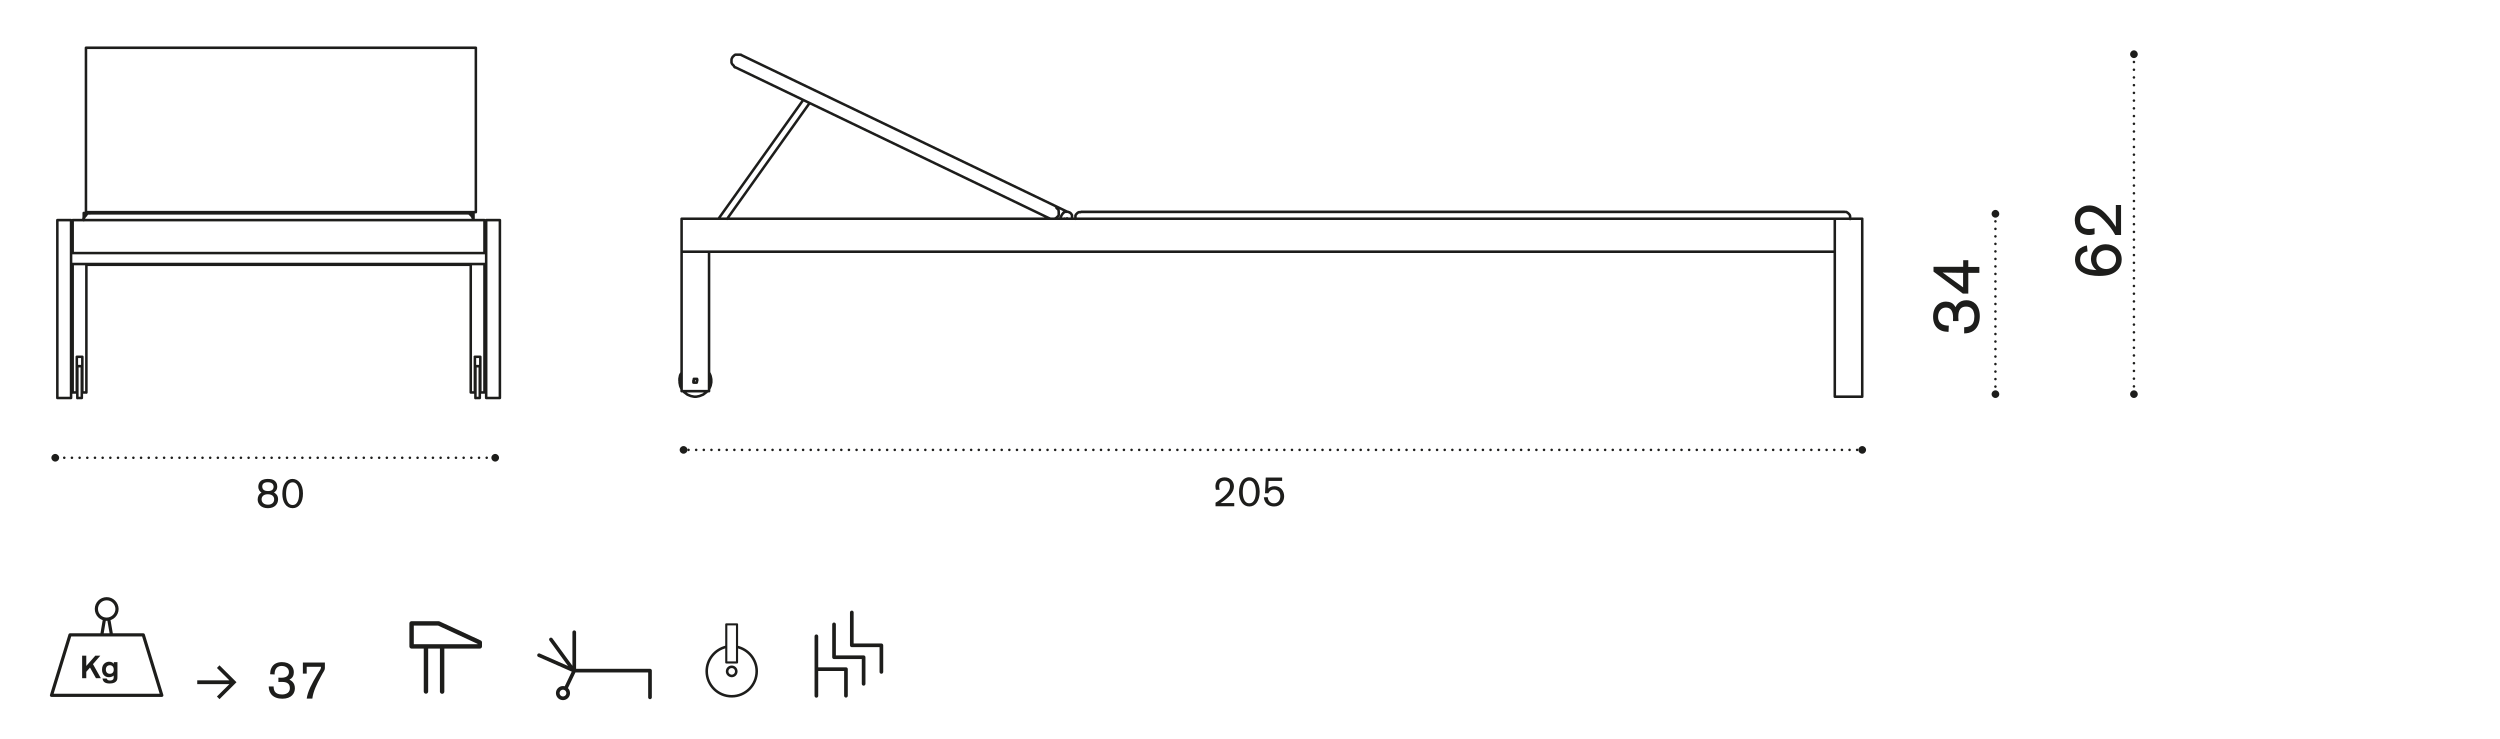<?xml version="1.0" encoding="utf-8"?>
<!-- Generator: Adobe Illustrator 25.3.1, SVG Export Plug-In . SVG Version: 6.00 Build 0)  -->
<svg version="1.1" id="Livello_1" xmlns="http://www.w3.org/2000/svg" xmlns:xlink="http://www.w3.org/1999/xlink" x="0px" y="0px"
	 width="235px" height="69.46px" viewBox="0 0 235 69.46" style="enable-background:new 0 0 235 69.46;" xml:space="preserve">
<style type="text/css">
	.st0{fill:none;stroke:#1D1D1B;stroke-width:0.243;stroke-miterlimit:10;}
	.st1{fill:none;stroke:#1D1D1B;stroke-width:0.2;stroke-linecap:round;stroke-linejoin:round;stroke-miterlimit:10;}
	.st2{fill:none;stroke:#1D1D1B;stroke-width:0.346;stroke-linecap:round;stroke-linejoin:round;}
	.st3{fill:none;}
	.st4{fill:none;stroke:#1D1D1B;stroke-width:0.24;stroke-linecap:round;stroke-linejoin:round;stroke-dasharray:0,0.722;}
	.st5{fill:none;stroke:#1D1D1B;stroke-width:0.24;stroke-linecap:round;stroke-linejoin:round;}
	.st6{fill:#1D1D1B;}
	.st7{fill:none;stroke:#1D1D1B;stroke-width:0.24;stroke-linecap:round;stroke-linejoin:round;stroke-dasharray:0,0.718;}
	.st8{fill:none;stroke:#1D1D1B;stroke-width:0.24;stroke-linecap:round;stroke-linejoin:round;stroke-miterlimit:10;}
	.st9{fill:none;stroke:#1D1D1B;stroke-width:0.24;stroke-linecap:round;stroke-linejoin:round;stroke-dasharray:0,0.706;}
	.st10{fill:none;stroke:#1D1D1B;stroke-width:0.24;stroke-linecap:round;stroke-linejoin:round;stroke-dasharray:0,0.726;}
	.st11{fill:none;stroke:#1D1D1B;stroke-width:0.416;stroke-linecap:round;stroke-linejoin:round;}
	.st12{fill:none;stroke:#1D1D1B;stroke-width:0.3;stroke-linecap:round;stroke-linejoin:round;}
</style>
<g>
	<path class="st0" d="M69.25,60.8c1.07,0.22,1.88,1.17,1.88,2.3c0,1.3-1.05,2.35-2.35,2.35c-1.3,0-2.35-1.05-2.35-2.35   c0-1.12,0.79-2.06,1.84-2.3"/>
</g>
<rect x="68.27" y="58.69" class="st1" width="1.01" height="3.58"/>
<g>
	<path class="st0" d="M68.35,63.11c0-0.24,0.19-0.43,0.43-0.43c0.24,0,0.43,0.19,0.43,0.43c0,0.24-0.19,0.43-0.43,0.43   C68.54,63.53,68.35,63.34,68.35,63.11z"/>
</g>
<path class="st2" d="M76.74,62.91v2.5 M76.74,59.81v3.09h2.78v2.5 M78.4,58.69v3.09h2.78v2.5 M80.07,57.57v3.09h2.78v2.5"/>
<polygon class="st3" points="16.22,19.95 7.69,20.11 7.69,20.64 5.39,20.64 5.38,37.36 6.73,37.36 6.73,36.9 7.24,36.9 7.24,37.42   7.74,37.42 7.74,36.9 8.14,36.9 8.14,24.9 44.26,24.9 44.26,36.95 44.72,36.95 44.72,37.38 45.14,37.38 45.14,36.92 45.7,36.92   45.7,37.38 46.98,37.38 46.98,20.67 44.49,20.67 44.49,19.95 "/>
<line class="st4" x1="6.04" y1="43.03" x2="46.09" y2="43.03"/>
<path class="st5" d="M46.45,43.03L46.45,43.03 M5.31,43.03L5.31,43.03"/>
<g>
	<path class="st6" d="M46.19,43.03c0-0.2,0.16-0.36,0.36-0.36c0.2,0,0.36,0.16,0.36,0.36c0,0.2-0.16,0.36-0.36,0.36   C46.35,43.39,46.19,43.23,46.19,43.03"/>
	<path class="st6" d="M4.83,43.03c0-0.2,0.16-0.36,0.36-0.36c0.2,0,0.37,0.16,0.37,0.36c0,0.2-0.16,0.36-0.37,0.36   C5,43.39,4.83,43.23,4.83,43.03"/>
</g>
<g>
	<path class="st6" d="M26.14,46.93c0,0.44-0.31,0.84-0.96,0.84c-0.66,0-0.96-0.41-0.96-0.82c0-0.13,0.03-0.25,0.08-0.36   c0.08-0.16,0.18-0.22,0.28-0.29c-0.14-0.09-0.3-0.24-0.3-0.56c0-0.21,0.08-0.41,0.24-0.54c0.22-0.17,0.53-0.18,0.66-0.18   c0.14,0,0.27,0.01,0.38,0.04c0.39,0.12,0.5,0.42,0.5,0.67c0,0.38-0.23,0.52-0.31,0.56C25.88,46.37,26.14,46.52,26.14,46.93z    M25.17,46.46c-0.42,0-0.58,0.24-0.58,0.48c0,0.32,0.26,0.5,0.6,0.5c0.36,0,0.59-0.2,0.58-0.51   C25.77,46.63,25.54,46.46,25.17,46.46z M25.17,45.33c-0.36,0-0.52,0.17-0.52,0.4c0,0.14,0.06,0.26,0.14,0.32   c0.12,0.1,0.3,0.11,0.4,0.11c0.2,0,0.32-0.05,0.39-0.1c0.08-0.06,0.14-0.17,0.14-0.32C25.7,45.38,25.36,45.33,25.17,45.33z"/>
	<path class="st6" d="M27.51,47.77c-0.61,0-0.97-0.57-0.97-1.35c0-0.8,0.35-1.4,0.96-1.4c0.52,0,0.98,0.46,0.98,1.37   C28.48,47.2,28.12,47.77,27.51,47.77z M27.51,45.34c-0.1,0-0.32,0.02-0.47,0.29c-0.13,0.23-0.15,0.59-0.15,0.78   c0,0.25,0.03,0.54,0.15,0.76c0.05,0.1,0.18,0.3,0.47,0.3c0.57,0,0.61-0.82,0.61-1.06C28.13,45.93,27.99,45.34,27.51,45.34z"/>
</g>
<line class="st7" x1="65.44" y1="42.29" x2="174.21" y2="42.29"/>
<path class="st5" d="M174.57,42.29L174.57,42.29 M64.72,42.29L64.72,42.29"/>
<g>
	<path class="st6" d="M63.89,42.29c0-0.2,0.16-0.36,0.36-0.36c0.2,0,0.37,0.16,0.37,0.36c0,0.2-0.17,0.36-0.37,0.36   C64.05,42.65,63.89,42.49,63.89,42.29"/>
	<path class="st6" d="M174.69,42.29c0-0.2,0.16-0.36,0.36-0.36c0.2,0,0.36,0.16,0.36,0.36c0,0.2-0.16,0.36-0.36,0.36   C174.85,42.65,174.69,42.49,174.69,42.29"/>
</g>
<g>
	<path class="st6" d="M116.02,47.28v0.31h-1.76v-0.34c0.32-0.16,0.6-0.4,0.86-0.64c0.27-0.25,0.5-0.54,0.5-0.9   c0-0.32-0.19-0.52-0.51-0.52c-0.31,0-0.51,0.17-0.51,0.53c0,0.13,0.03,0.24,0.05,0.32h-0.35c-0.02-0.08-0.05-0.16-0.05-0.32   c0-0.13,0.02-0.41,0.23-0.62c0.14-0.13,0.36-0.23,0.64-0.23c0.56,0,0.87,0.41,0.87,0.85c0,0.56-0.47,0.96-0.7,1.16   c-0.2,0.17-0.24,0.19-0.56,0.41H116.02z"/>
	<path class="st6" d="M117.44,47.61c-0.61,0-0.97-0.57-0.97-1.35c0-0.8,0.35-1.4,0.96-1.4c0.52,0,0.98,0.46,0.98,1.37   C118.41,47.04,118.04,47.61,117.44,47.61z M117.44,45.18c-0.1,0-0.32,0.02-0.47,0.29c-0.13,0.23-0.15,0.59-0.15,0.78   c0,0.25,0.03,0.54,0.15,0.76c0.05,0.1,0.18,0.3,0.47,0.3c0.57,0,0.61-0.82,0.61-1.06C118.05,45.77,117.92,45.18,117.44,45.18z"/>
	<path class="st6" d="M118.98,44.89h1.54v0.32h-1.27l-0.03,0.71c0.08-0.07,0.26-0.22,0.6-0.22c0.6,0,0.89,0.49,0.89,0.95   c0,0.42-0.26,0.96-0.95,0.96c-0.48,0-0.9-0.27-0.96-0.86l0.36-0.02c0.03,0.26,0.18,0.58,0.59,0.58c0.37,0,0.6-0.27,0.6-0.67   c0-0.37-0.22-0.62-0.59-0.62c-0.35,0-0.49,0.25-0.53,0.35h-0.32L118.98,44.89z"/>
</g>
<path class="st8" d="M43.86,20.05h0.65 M7.87,20.05h0.64 M44.69,34.42h0.41 M44.69,37.41h0.41 M7.69,37.41H7.27 M7.69,34.42H7.27   M45.15,36.89v-3.35 M45.54,36.89h-0.39 M44.25,36.89V24.82 M44.64,33.54v3.35 M45.15,33.54h-0.52 M45.54,36.89V24.82 M44.25,36.89  h0.39 M44.25,24.89H8.12 M7.74,36.89v-3.35 M8.12,24.82v12.08 M7.22,36.89H6.83 M7.22,33.54v3.35 M7.74,33.54H7.22 M6.83,24.82  v12.08 M7.74,36.89h0.38 M45.7,37.41V20.69 M46.99,37.41H45.7 M45.7,20.69h1.29 M46.99,37.41V20.69 M6.83,23.79H6.68 M45.7,23.79  h-0.15 M45.7,24.82H6.68 M6.68,37.41H5.39 M6.68,20.69v16.72 M5.39,20.69h1.29 M5.39,20.69v16.72 M43.86,20.04H8.51 M8.51,20.05  h35.35 M8.51,20.05L8.51,20.05 M43.86,20.05L43.86,20.05 M7.87,20.69v-0.01v-0.01l0-0.01v-0.01v-0.01l0-0.01l0-0.02l0-0.01l0-0.01  l0-0.01l0-0.01l0-0.01l0-0.01l0-0.01l0-0.01l0-0.01l0.01-0.01l0-0.01l0-0.01l0.01-0.01l0.01-0.01l0.01-0.01l0.01-0.01l0.01-0.01  l0.01-0.01l0-0.01l0.01-0.02l0.01-0.02l0.02-0.02l0.01-0.02l0.02-0.02l0.01-0.01l0.01-0.01l0.01-0.01l0.01-0.01l0.01-0.01l0.01-0.01  l0.01-0.01l0.01-0.01L8.1,20.2l0.01-0.01l0.01-0.01l0.01-0.01l0.01-0.01l0.01-0.01l0.01-0.01l0.01-0.01l0.01-0.01l0.01-0.01  l0.01-0.01l0.01-0.01l0.01-0.01l0.01-0.01l0.01,0l0.01,0l0.01-0.01l0.01,0l0.01,0l0.01,0l0.02,0l0.01-0.01l0.01,0l0.02,0l0.01,0  l0.02,0l0.01,0h0.01l0.02,0h0.02l0.01,0h0.02h0.01h0.02h0.01h0.01 M43.84,20.05h0.01h0.02h0.01h0.01h0.01l0.01,0l0.02,0l0.01,0h0.01  l0.02,0l0.01,0l0.01,0l0.02,0l0.01,0l0.01,0.01l0.02,0l0.01,0l0.01,0l0.01,0.01l0.01,0l0.01,0l0.01,0l0.01,0.01l0.01,0.01l0.01,0.01  l0.01,0.01l0.01,0.01l0.01,0.01l0.01,0.01l0.01,0.01l0.01,0.01l0.01,0.01l0.01,0.01l0.01,0.01l0.01,0.01l0.01,0.01l0.01,0.01  l0.01,0.01l0.01,0.01l0.01,0.01l0.01,0.01l0.01,0.01l0.01,0.01l0.01,0.01l0.01,0.02l0.02,0.02l0.01,0.02l0.01,0.02l0.01,0.02  l0.01,0.01l0.01,0.01l0.01,0.01l0,0.01l0.01,0.01l0,0.01l0.01,0.01l0,0.01l0,0.01l0,0.01l0,0.01l0.01,0.01l0,0.01l0,0.01l0,0.01  l0,0.01l0,0.01l0,0.01l0,0.01l0,0.02l0,0.01l0,0.01l0,0.01v0.01v0.01v0.01 M44.43,20.39L44.43,20.39 M8.38,20.06l0.02,0l0.02,0  l0.02,0l0.02,0h0.02h0.02 M43.88,20.05h0.02h0.02l0.02,0l0.02,0l0.02,0l0.02,0 M6.83,20.69v3.1 M45.54,23.79v-3.1 M6.83,23.79h38.71   M6.83,20.69h38.71 M45.1,37.41v-1.5 M45.1,35.92v-1.5 M44.69,34.42v1.5 M44.69,35.92v1.5 M44.51,20.02h-0.52 M44.51,20.02v0.52   M43.99,20.06v-0.04 M44.51,20.54h-0.02 M44.51,20.54v0.15 M7.27,34.42v1.5 M7.27,35.92v1.5 M7.69,37.41v-1.5 M7.69,35.92v-1.5   M7.87,20.54v-0.52 M8.38,20.02H7.87 M8.38,20.02v0.04 M7.89,20.54H7.87"/>
<g>
	<path class="st6" d="M7.87,20.8c-0.07,0-0.12-0.05-0.12-0.12v-0.15c0-0.06,0.06-0.12,0.12-0.12c0.06,0,0.12,0.06,0.12,0.12v0.15   C7.99,20.75,7.93,20.8,7.87,20.8"/>
</g>
<line class="st9" x1="187.57" y1="36.34" x2="187.57" y2="20.45"/>
<path class="st5" d="M187.57,20.1L187.57,20.1 M187.57,37.05L187.57,37.05"/>
<g>
	<path class="st6" d="M187.57,37.41c-0.2,0-0.36-0.16-0.36-0.36c0-0.2,0.16-0.36,0.36-0.36c0.2,0,0.36,0.16,0.36,0.36   C187.94,37.25,187.77,37.41,187.57,37.41"/>
	<path class="st6" d="M187.57,20.46c-0.2,0-0.36-0.16-0.36-0.36c0-0.2,0.16-0.37,0.36-0.37c0.2,0,0.36,0.17,0.36,0.37   C187.94,20.3,187.77,20.46,187.57,20.46"/>
</g>
<line class="st10" x1="200.59" y1="36.32" x2="200.59" y2="5.46"/>
<path class="st5" d="M200.59,5.1L200.59,5.1 M200.59,37.05L200.59,37.05"/>
<g>
	<path class="st6" d="M200.59,37.41c-0.2,0-0.36-0.16-0.36-0.36c0-0.2,0.16-0.36,0.36-0.36c0.2,0,0.36,0.16,0.36,0.36   C200.95,37.25,200.79,37.41,200.59,37.41"/>
	<path class="st6" d="M200.59,5.46c-0.2,0-0.36-0.16-0.36-0.36c0-0.2,0.16-0.37,0.36-0.37c0.2,0,0.36,0.17,0.36,0.37   C200.95,5.3,200.79,5.46,200.59,5.46"/>
</g>
<g>
	<path class="st6" d="M183.16,31.2c-0.26-0.02-0.46-0.03-0.69-0.13c-0.58-0.24-0.76-0.78-0.76-1.29c0-1.01,0.62-1.43,1.2-1.43   c0.15,0,0.34,0.03,0.5,0.1c0.2,0.1,0.29,0.23,0.41,0.42c0.08-0.17,0.32-0.65,1.03-0.65c0.59,0,1.25,0.4,1.25,1.5   c0,0.52-0.15,1.04-0.56,1.35c-0.33,0.24-0.68,0.27-0.91,0.27v-0.58c0.4-0.02,0.96-0.09,0.96-1c0-0.14-0.01-0.46-0.2-0.7   c-0.17-0.2-0.39-0.24-0.58-0.24c-0.73,0-0.73,0.71-0.73,1c0,0.16,0.01,0.24,0.02,0.36h-0.52c0.01-0.12,0.01-0.18,0.01-0.32   c0-0.19,0-0.95-0.68-0.95c-0.45,0-0.73,0.38-0.73,0.86c0,0.13,0.01,0.41,0.25,0.62c0.22,0.19,0.49,0.21,0.76,0.22L183.16,31.2z"/>
	<path class="st6" d="M184.53,24.46h0.49v0.63h1.04v0.56h-1.04v1.95h-0.51l-2.76-2.07v-0.45h2.79V24.46z M184.53,25.65l-1.92-0.03   l1.92,1.39V25.65z"/>
</g>
<g>
	<path class="st6" d="M196.23,23.63c-0.15,0.03-0.7,0.13-0.7,0.75c0,0.28,0.12,0.54,0.35,0.7c0.37,0.26,0.78,0.28,1.19,0.31   c-0.34-0.27-0.52-0.62-0.52-1.07c0-0.7,0.52-1.36,1.39-1.36c0.79,0,1.5,0.54,1.5,1.43c0,0.29-0.08,0.79-0.58,1.16   c-0.28,0.2-0.67,0.39-1.56,0.39c-0.24,0-0.54-0.02-0.89-0.09c-0.24-0.05-1.36-0.29-1.36-1.46c0-0.31,0.11-0.65,0.28-0.86   c0.24-0.3,0.62-0.4,0.84-0.46L196.23,23.63z M197.06,24.39c0,0.59,0.45,0.9,0.92,0.9c0.52,0,0.93-0.36,0.93-0.91   c0-0.59-0.49-0.86-0.95-0.86C197.5,23.52,197.06,23.82,197.06,24.39z"/>
	<path class="st6" d="M198.89,19.27h0.49v2.82h-0.55c-0.26-0.51-0.63-0.95-1.03-1.37c-0.4-0.43-0.86-0.81-1.44-0.81   c-0.52,0-0.83,0.3-0.83,0.81c0,0.5,0.27,0.81,0.85,0.81c0.2,0,0.39-0.04,0.51-0.08v0.56c-0.13,0.04-0.26,0.08-0.51,0.08   c-0.21,0-0.65-0.03-0.99-0.37c-0.21-0.22-0.36-0.58-0.36-1.02c0-0.9,0.65-1.39,1.36-1.39c0.9,0,1.53,0.75,1.85,1.12   c0.27,0.32,0.31,0.38,0.65,0.9V19.27z"/>
</g>
<rect x="8.08" y="4.48" class="st3" width="36.65" height="15.45"/>
<rect x="8.08" y="4.49" class="st8" width="36.65" height="15.45"/>
<polygon class="st3" points="68.94,5.28 68.77,5.46 68.84,5.77 68.86,6.02 69.05,6.28 75.48,9.53 67.68,20.46 68.46,20.46   76.06,9.74 98.56,20.5 64.18,20.5 64.09,20.66 64.09,35.09 63.88,35.78 64.08,36.7 64.7,37.18 65.45,37.26 65.94,37.15 66.4,36.85   66.8,36.21 66.7,35.11 66.7,23.72 172.43,23.72 172.43,37.28 175.02,37.28 175.02,20.53 173.93,20.53 173.84,20.11 173.45,19.94   101.55,19.94 101.33,19.96 101.2,20.18 101.24,20.53 100.8,20.53 100.71,20.14 100.41,19.83 99.17,19.43 69.64,5.14 69.26,5.1 "/>
<path class="st8" d="M76.1,9.69l-7.75,10.88 M75.5,9.4l-7.96,11.16 M99.67,20.48l0.07-0.14 M99.64,20.56L99.64,20.56l0.01-0.02  l0-0.02l0.01-0.02l0.01-0.02l0.01-0.01 M100.08,20.56L100.08,20.56L100.08,20.56l0-0.01v0l0,0v0l0,0v0l0,0v0l0,0l0,0l0-0.01l0,0   M68.81,5.46L68.8,5.48L68.79,5.5l-0.01,0.02l-0.01,0.01l0,0.02l0,0.02l0,0.02L68.76,5.6l0,0.02l0,0.02l0,0.02l0,0.02l0,0.02v0.02  v0.02v0.01l0,0.02v0.02l0,0.02l0,0.02l0,0.01l0,0.02l0,0.02l0,0.02l0.01,0.01l0,0.01l0.01,0.02l0,0.02l0.01,0.01l0.01,0.01  l0.01,0.02l0.01,0.01l0,0.01l0.01,0.01l0.01,0.01l0,0.01l0.01,0.01l0.01,0.01l0.01,0.01l0.01,0.01l0.01,0.01l0.01,0.01l0.01,0.01  l0.01,0.01l0.01,0.01l0.01,0.01l0.01,0.01l0.01,0.01l0.01,0.01l0.01,0.01l0.01,0.01l0.01,0.01L69,6.25L69,6.25l0.01,0.01l0.01,0.01  l0.01,0.01l0.01,0.01l0.01,0.01l0.01,0.01l0.01,0.01l0.01,0.01l0.01,0l0.01,0.01 M99.51,20.23L99.51,20.23l-0.01,0.02l0,0.01  l-0.01,0.01l0,0.01l-0.01,0.01l-0.01,0.01l-0.01,0.01l-0.01,0.01l-0.01,0.01l-0.01,0.01l-0.01,0.01l-0.01,0.01l-0.01,0.01  l-0.01,0.01l-0.01,0.01l-0.01,0.01l-0.01,0.01l-0.01,0.01l-0.01,0.01l-0.01,0.01l-0.01,0.01l-0.01,0.01l-0.01,0.01l-0.01,0.01  l-0.01,0.01l-0.02,0.01l-0.02,0.01l-0.02,0.01l-0.02,0.01l-0.02,0.01l-0.01,0l-0.01,0.01l-0.01,0l-0.01,0l-0.01,0l-0.01,0  l-0.01,0.01l-0.01,0l0,0 M98.72,20.56l-0.07-0.04 M69.11,6.33L69.11,6.33 M98.65,20.53L69.11,6.32 M101.09,20.44v0.13 M101.09,20.44  v-0.02l0-0.02l0-0.02l0-0.02l0-0.01l0-0.02l0-0.02l0-0.02l0-0.02l0.01-0.02l0-0.01l0.01-0.02l0.01-0.02l0.01-0.02l0.01-0.01  l0.01-0.02l0.01-0.01l0.01-0.01l0.01-0.01l0.01-0.01l0.01-0.01l0.01-0.01l0.01-0.01l0.01-0.01l0.01-0.01l0.01-0.01l0.01-0.01  l0.01-0.01l0.01-0.01l0.01-0.01l0.01-0.01l0.02-0.01l0.02-0.01l0.01-0.01l0.02-0.01l0.02-0.01l0.01-0.01l0.02,0l0.02,0l0.02,0  l0.02,0l0.02,0l0.02,0l0.02,0h0.02l0.02,0 M101.63,19.92L101.63,19.92 M101.61,19.92h0.02 M173.91,20.59v-0.15 M173.91,20.44v-0.02  V20.4l0-0.02l0-0.02l0-0.01l0-0.02l0-0.02l-0.01-0.02l0-0.02l-0.01-0.02l0-0.01l-0.01-0.02l-0.01-0.02l-0.01-0.02l-0.01-0.01  l-0.01-0.02l-0.01-0.01l-0.01-0.01l-0.01-0.01l-0.01-0.01l-0.01-0.01l-0.01-0.01l-0.01-0.01l-0.01-0.01l-0.01-0.01l-0.01-0.01  l-0.01-0.01l-0.01-0.01L173.67,20l-0.01-0.01l-0.01-0.01l-0.02-0.01l-0.01-0.01l-0.02-0.01l-0.01-0.01l-0.02-0.01l-0.02-0.01  l-0.02,0l-0.02,0l-0.02,0l-0.02,0l-0.02,0l-0.02,0l-0.02,0h-0.02l-0.02,0 M99.81,20.2l-0.07,0.14 M100.5,19.96l-0.02-0.01  l-0.02-0.01l-0.02,0l-0.01-0.01l-0.02-0.01l-0.02-0.01l-0.02,0l-0.02,0l-0.02,0l-0.02,0l-0.02,0l-0.02,0h-0.02h-0.02h-0.02l-0.02,0  l-0.02,0l-0.02,0l-0.02,0l-0.02,0l-0.02,0.01l-0.02,0.01l-0.02,0.01l-0.02,0.01l-0.02,0.01l-0.02,0.01l-0.01,0.01l-0.02,0.01  l-0.01,0.01l-0.01,0.01L99.98,20l-0.01,0.01l-0.01,0.01l-0.01,0.01l-0.01,0.01l-0.01,0.01l-0.01,0.01l-0.01,0.01l-0.01,0.01  l-0.01,0.01l-0.01,0.01l-0.01,0.01l-0.01,0.01l-0.01,0.02l-0.01,0.02l-0.01,0.01 M100.77,20.56l0-0.02l0-0.02l0-0.02l0-0.02l0-0.02  l0-0.02l0-0.02v-0.02v-0.02l0-0.01v-0.02l0-0.02l0-0.02l0-0.02l0-0.02l0-0.02l0-0.02l-0.01-0.02l-0.01-0.02l-0.01-0.01l-0.01-0.02  l-0.01-0.02l-0.01-0.02l-0.01-0.01l-0.01-0.01l-0.01-0.02l-0.01-0.01l-0.01-0.01l-0.01-0.01l-0.01-0.01l-0.01-0.01l-0.01-0.01  l-0.01-0.01l-0.01-0.01l-0.01-0.01L100.57,20l-0.01-0.01l-0.01-0.01l-0.02-0.01l-0.01-0.01l-0.02-0.01 M100.34,20.56L100.34,20.56  L100.34,20.56l0-0.01v0v0l0,0v0v0l0,0l0,0l0,0l0,0l0,0l0,0l0,0l0,0l0,0l0-0.01l0,0l0,0l0,0l0,0l0,0l0-0.01l0,0l0,0l0,0l0,0l0,0l0,0  l0,0l0,0l0,0l-0.01,0l0,0l0,0l0,0l-0.01,0h0l0,0l0,0l0,0h-0.01h0h0h-0.01h0h0h0h-0.01l0,0h0l-0.01,0l-0.01,0h0l0,0l0,0l0,0l0,0l0,0  l0,0l0,0l0,0l0,0l0,0l0,0l0,0l0,0l0,0l0,0l0,0l0,0v0l0,0l0,0l0,0.01l0,0l0,0l0,0 M66.86,35.79v0.05l0,0.05l0,0.05l-0.01,0.05  l-0.01,0.05l-0.01,0.05l-0.01,0.05l-0.01,0.05l-0.01,0.05l-0.02,0.05l-0.02,0.05l-0.02,0.05l-0.02,0.04l-0.02,0.05l-0.02,0.04  l-0.03,0.04 M66.49,36.77l-0.03,0.04l-0.04,0.04l-0.04,0.03l-0.04,0.03l-0.04,0.03l-0.04,0.03l-0.04,0.03l-0.04,0.03l-0.04,0.03  l-0.04,0.03l-0.05,0.02l-0.05,0.02l-0.05,0.02l-0.05,0.02l-0.05,0.02l-0.05,0.02l-0.05,0.02l-0.05,0.01l-0.05,0.01l-0.05,0.01  l-0.05,0.01l-0.05,0.01l-0.05,0.01l-0.05,0h-0.05h-0.05l-0.05,0l-0.05-0.01l-0.05-0.01l-0.05-0.01l-0.05-0.01l-0.05-0.01l-0.05-0.01  l-0.05-0.02l-0.05-0.02l-0.05-0.02l-0.05-0.02l-0.05-0.02l-0.05-0.02l-0.04-0.02l-0.04-0.03l-0.04-0.03l-0.04-0.03l-0.04-0.03  l-0.04-0.03l-0.04-0.03l-0.04-0.03l-0.04-0.03l-0.03-0.04l-0.04-0.04 M64.07,36.55l-0.03-0.04l-0.02-0.04L64,36.42l-0.02-0.04  l-0.02-0.05l-0.02-0.05l-0.01-0.05l-0.01-0.05l-0.01-0.05l-0.01-0.05l-0.01-0.05l-0.01-0.05l0-0.05l0-0.05l0-0.05l0-0.05   M63.87,35.79l0-0.05l0-0.05l0-0.05l0-0.05l0.01-0.05l0.01-0.05l0.01-0.05l0.01-0.05l0.01-0.05l0.01-0.05l0.02-0.05l0.02-0.05  L64,35.16l0.02-0.04l0.02-0.04l0.03-0.04 M66.65,35.03l0.03,0.04l0.02,0.04l0.02,0.04l0.02,0.05l0.02,0.05l0.02,0.05l0.02,0.05  l0.01,0.05l0.01,0.05l0.01,0.05l0.01,0.05l0.01,0.05l0.01,0.05l0,0.05l0,0.05v0.05 M158.69,23.66L158.69,23.66L158.69,23.66l-0.15,0   M158.54,23.66h-0.11l-0.03,0h-0.01l0,0 M83.33,23.66L83.33,23.66L83.33,23.66L83.33,23.66l-0.01,0l-0.14,0 M83.17,23.66h-0.11  l-0.04,0h-0.01v0h0 M64.07,23.66h108.4 M172.47,20.56H64.07 M64.07,20.56v3.1 M68.81,5.46l0.01-0.02l0.01-0.02l0.01-0.02l0.01-0.02  l0.01-0.02l0.01-0.01l0.01-0.01l0.01-0.01l0.01-0.01l0.01-0.01l0.01-0.01l0.01-0.01l0.01-0.01l0.01-0.01l0.01-0.01l0.01-0.01  L69,5.23l0.01-0.01l0.01-0.01l0.01-0.01l0.01-0.01l0.01-0.01l0.01-0.01l0.02-0.01l0.01-0.01l0.01,0l0.02-0.01l0.01,0l0.01,0l0.02,0  l0.02,0l0.02,0l0.01,0l0.02,0l0.02,0l0.01,0l0.01,0l0.02,0l0.02,0l0.01,0l0.01,0l0.02,0h0.02h0.01h0.02h0.01l0.02,0l0.01,0l0.01,0  l0.01,0l0.01,0l0.01,0l0.01,0l0.01,0l0.01,0l0.01,0l0.01,0l0.01,0l0.01,0l0.01,0l0.01,0l0.01,0l0.01,0l0.01,0.01 M99.51,20.23  l0.01-0.01l0-0.01l0-0.01l0-0.01l0-0.01l0-0.01l0-0.01l0-0.01l0-0.01l0-0.01l0-0.01l0-0.01l0-0.01l0-0.01l0-0.01l0-0.01v-0.01v-0.01  l0-0.01v-0.01l0-0.01v-0.01v-0.01v-0.01l0-0.01v-0.01l0-0.02l0-0.03l0-0.03l-0.01-0.02l0-0.02l0-0.01l0-0.01l0-0.01l0-0.01l0-0.01  l0-0.01l0-0.01l0-0.01l-0.01-0.01l0-0.01l-0.01-0.01l0-0.01l-0.01-0.01l-0.01-0.01l0-0.01l-0.01-0.01l-0.01-0.01l-0.01-0.01  l-0.01-0.01l-0.01-0.01l-0.01-0.01l-0.01-0.01l-0.01-0.01l-0.01-0.01l-0.01-0.01l-0.01-0.01l-0.01-0.01l-0.01-0.01l-0.01-0.01  l-0.01-0.01l-0.01-0.01l-0.01-0.01 M99.41,19.52l-0.01-0.01l-0.01-0.01l-0.01-0.01l-0.01-0.01l-0.01-0.01 M99.33,19.44l-0.02-0.01  l-0.02-0.01l-0.02-0.01l-0.02-0.01l-0.02-0.01l-0.02-0.01l-0.02-0.01 M100.34,19.91L69.61,5.14 M69.67,5.15L69.67,5.15 M99.21,19.36  L99.21,19.36 M101.63,19.91L101.63,19.91 M101.63,19.92h71.75 M173.38,19.92L173.38,19.92 M173.38,19.91h-71.75 M172.47,20.56v16.72   M172.47,20.56h2.58 M175.05,20.56v16.72 M175.05,37.29h-2.58 M66.4,23.66h-0.57 M65.77,23.66L65.77,23.66 M65.68,23.66h-0.57   M64.07,36.77V23.66 M66.65,23.66v13.11 M66.65,36.77h-2.58 M65.54,35.79L65.54,35.79v-0.01l0-0.01v-0.01l0-0.01v-0.01l0-0.01v-0.01  l0-0.01l0,0v-0.01l0-0.01l0-0.01l0-0.01l0-0.01l0-0.01l0,0l-0.01,0l0,0l0-0.01l0,0l-0.01-0.01l0,0l0-0.01l0-0.01l0,0l-0.01,0l0,0  l0,0l0,0l-0.01,0l-0.01,0l-0.01,0l0,0l-0.01,0l0,0l-0.01,0l-0.01,0l-0.01,0l-0.01,0l-0.01,0l-0.01,0l0,0h-0.01l-0.01,0h-0.01l0,0  h-0.01l-0.01,0l-0.01,0l-0.01,0l-0.01,0l-0.01,0l0,0l-0.01,0l-0.01,0l-0.01,0l-0.01,0l-0.01,0l-0.01,0l0,0l-0.01,0l-0.01,0l-0.01,0  l0,0l-0.01,0l0,0.01l-0.01,0.01l0,0l0,0.01l0,0l0,0.01l0,0l0,0l0,0l0,0.01l0,0.01l0,0.01l0,0.01l0,0.01l0,0.01l0,0l0,0.01v0.01v0.01  l0,0.01v0.01l0,0.01v0.01v0.01v0.01 M65.18,35.79L65.18,35.79v0.01v0.01l0,0.01v0.01l0,0.01v0.01v0.01l0,0.01l0,0.01l0,0.01l0,0.01  l0,0.01l0,0l0,0.01l0,0.01l0,0.01l0,0.01l0,0l0,0l0,0.01l0,0l0,0l0.01,0l0,0l0.01,0.01l0,0l0.01,0l0.01,0l0.01,0l0,0l0.01,0l0.01,0  l0.01,0l0.01,0l0.01,0l0.01,0l0,0l0.01,0l0.01,0l0.01,0l0.01,0l0.01,0l0.01,0h0h0.01h0.01l0.01,0l0,0l0.01,0l0.01,0l0.01,0l0.01,0  l0.01,0l0.01,0l0,0l0.01,0l0,0l0.01,0l0.01,0l0.01,0l0,0l0,0l0,0l0.01,0l0-0.01l0,0l0,0l0,0l0.01,0l0-0.01l0,0l0,0l0.01-0.01l0-0.01  l0-0.01l0-0.01l0,0l0-0.01l0-0.01v-0.01l0-0.01l0-0.01v-0.01l0-0.01v-0.01l0-0.01v-0.01l0-0.01V35.8v-0.01 M158.38,23.66  L158.38,23.66 M158.69,23.66L158.69,23.66 M158.69,23.66L158.69,23.66 M83.02,23.66L83.02,23.66 M83.33,23.66L83.33,23.66   M83.33,23.66L83.33,23.66 M173.39,19.92h-0.02 M101.63,19.92h-0.02"/>
<path class="st11" d="M40.58,58.6h-1.89v2.16h6.41v-0.37l-3.87-1.79H40.58z M41.56,65.01v-4.2 M40.04,60.8v4.2"/>
<g>
	<path class="st2" d="M52.43,65.15c0-0.27,0.22-0.49,0.49-0.49c0.27,0,0.49,0.22,0.49,0.49c0,0.27-0.22,0.49-0.49,0.49   C52.65,65.64,52.43,65.42,52.43,65.15z M50.67,61.59l3.31,1.46 M53.98,59.43v3.62 M51.79,60.11l2.13,2.92 M53.21,64.65l0.77-1.61   h7.12v2.51"/>
</g>
<g>
	<path class="st12" d="M4.84,65.36l1.74-5.68h6.89l1.74,5.68H4.84z M10.48,59.68H9.57l0.25-1.49c0.06,0.01,0.13,0.02,0.19,0.02   c0.07,0,0.14-0.01,0.21-0.02L10.48,59.68z M9.06,57.24c0-0.53,0.43-0.96,0.97-0.96c0.53,0,0.96,0.43,0.97,0.96   c0,0.53-0.43,0.96-0.97,0.96C9.49,58.21,9.06,57.78,9.06,57.24z"/>
</g>
<g>
	<path class="st6" d="M8.74,62.43l0.74,1.32H9.02l-0.56-1l-0.35,0.4v0.6H7.72v-2.12h0.39v0.97l0.85-0.97h0.47L8.74,62.43z"/>
	<path class="st6" d="M11.04,62.25v1.23c0,0.3,0,0.42-0.1,0.54c-0.08,0.11-0.27,0.23-0.62,0.23c-0.54,0-0.64-0.23-0.69-0.47h0.4   c0.03,0.09,0.09,0.19,0.31,0.19c0.18,0,0.26-0.07,0.3-0.12c0.05-0.08,0.05-0.16,0.05-0.35c-0.08,0.07-0.23,0.16-0.45,0.16   c-0.35,0-0.65-0.24-0.65-0.72c0-0.56,0.4-0.74,0.68-0.74c0.27,0,0.38,0.15,0.43,0.2v-0.16H11.04z M10.32,62.53   c-0.18,0-0.37,0.12-0.37,0.41c0,0.26,0.16,0.4,0.37,0.4c0.19,0,0.37-0.11,0.37-0.38C10.7,62.71,10.56,62.53,10.32,62.53z"/>
</g>
<g>
	<path class="st6" d="M20.63,65.72l-0.24-0.25l1.17-1.16h-3.02v-0.36h3.02l-1.17-1.16l0.24-0.25l1.6,1.59L20.63,65.72z"/>
</g>
<g>
	<path class="st6" d="M25.39,63.38c0.02-0.21,0.02-0.36,0.1-0.54c0.19-0.46,0.61-0.6,1.01-0.6c0.79,0,1.12,0.49,1.12,0.94   c0,0.12-0.02,0.27-0.08,0.39c-0.08,0.16-0.18,0.23-0.33,0.32c0.13,0.07,0.51,0.25,0.51,0.81c0,0.46-0.31,0.98-1.18,0.98   c-0.41,0-0.82-0.12-1.06-0.44c-0.19-0.25-0.21-0.53-0.22-0.71h0.46c0.01,0.32,0.07,0.75,0.79,0.75c0.11,0,0.36-0.01,0.55-0.16   c0.16-0.13,0.19-0.31,0.19-0.45c0-0.57-0.56-0.57-0.79-0.57c-0.12,0-0.19,0-0.29,0.01v-0.41c0.09,0,0.14,0.01,0.25,0.01   c0.15,0,0.74,0,0.74-0.54c0-0.35-0.3-0.57-0.68-0.57c-0.1,0-0.32,0.01-0.49,0.2c-0.15,0.17-0.17,0.38-0.18,0.6L25.39,63.38z"/>
	<path class="st6" d="M28.47,62.28h2.07v0.49c-0.01,0.17-0.01,0.2-0.2,0.5l-0.17,0.31c-0.39,0.73-0.73,1.41-0.81,2.09h-0.53   c0.1-0.69,0.46-1.38,1.02-2.31L30,63.12c0.16-0.24,0.17-0.29,0.17-0.44h-1.34v0.64h-0.36V62.28z"/>
</g>
</svg>
